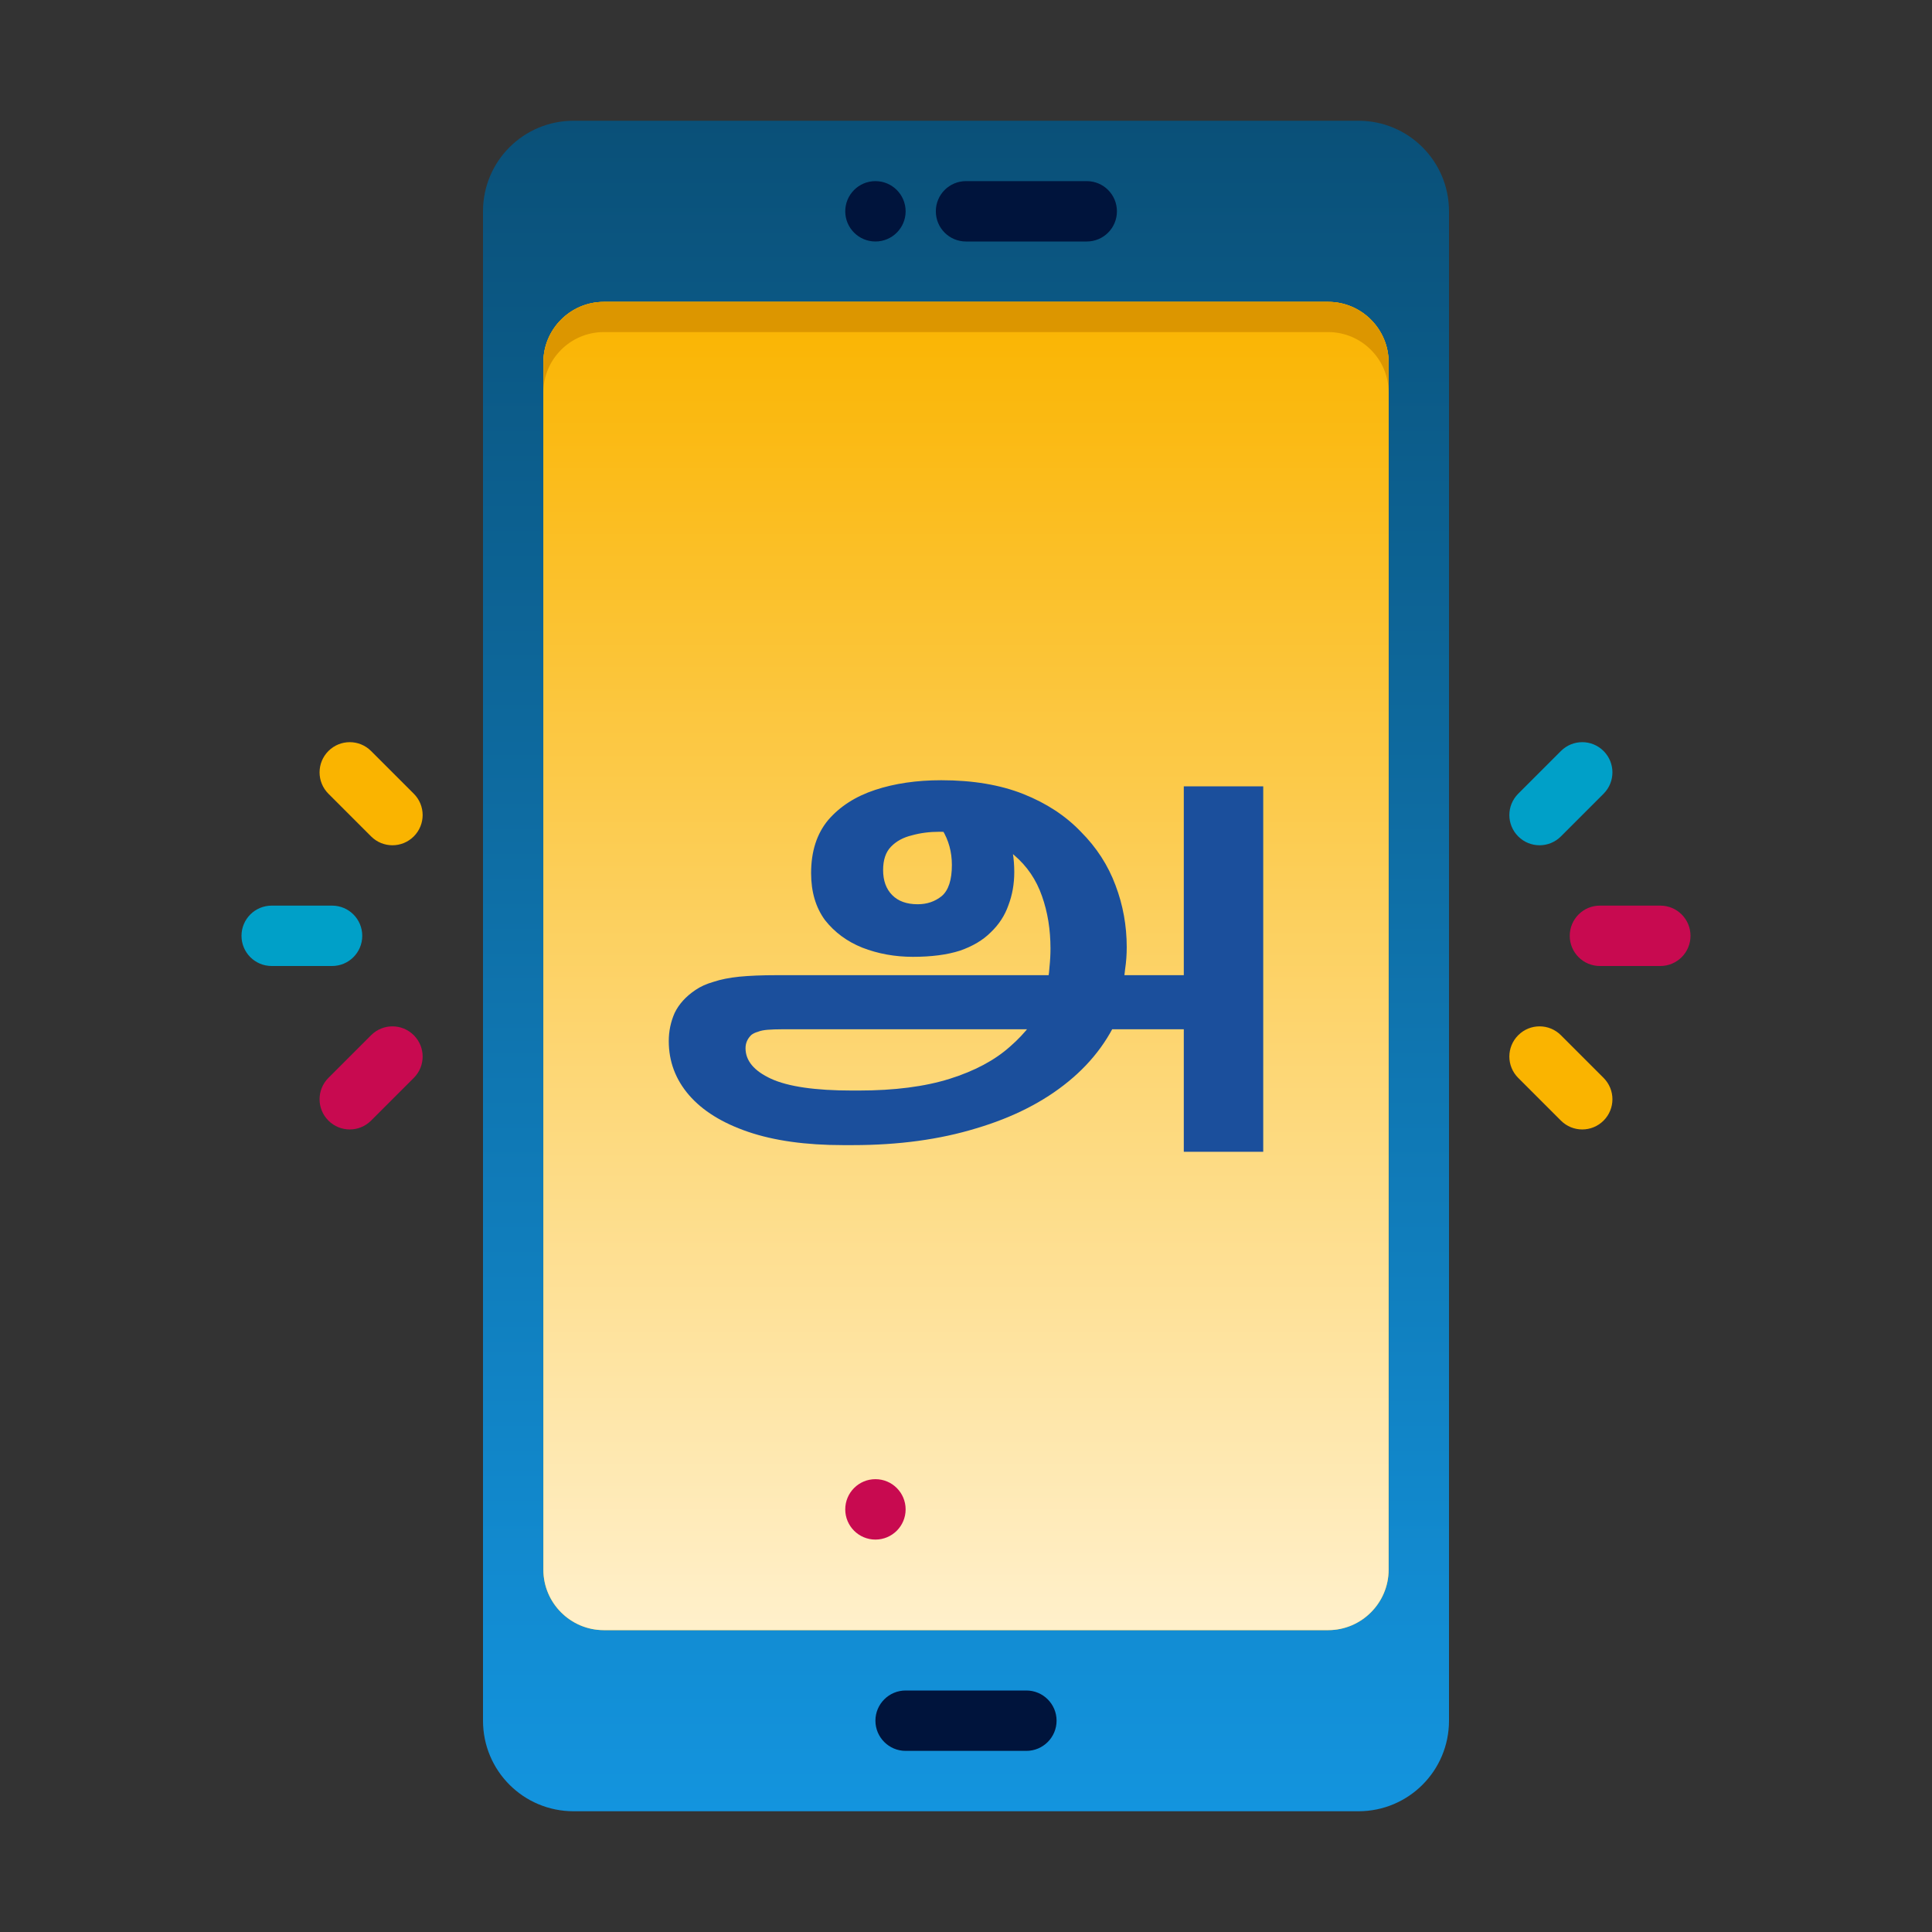 <svg width="52" height="52" viewBox="0 0 52 52" fill="none" xmlns="http://www.w3.org/2000/svg">
<rect x="0" y="0" width="52" height="52" fill="#333333" stroke="none"/>
<path d="M39 5.688V46.312C39 47.661 37.911 48.75 36.562 48.75H15.438C14.089 48.75 13 47.661 13 46.312V5.688C13 4.339 14.089 3.25 15.438 3.25H36.562C37.911 3.25 39 4.339 39 5.688Z" fill="url(#paint0_linear_1452_12097)"/>
<path d="M37.375 9.75V42.25C37.375 43.144 36.644 43.875 35.75 43.875H16.25C15.356 43.875 14.625 43.144 14.625 42.25V9.75C14.625 8.856 15.356 8.125 16.25 8.125H35.75C36.644 8.125 37.375 8.856 37.375 9.75Z" fill="#FAB400"/>
<path d="M37.375 9.75V42.25C37.375 43.144 36.644 43.875 35.75 43.875H16.25C15.356 43.875 14.625 43.144 14.625 42.25V9.75C14.625 8.856 15.356 8.125 16.25 8.125H35.75C36.644 8.125 37.375 8.856 37.375 9.75Z" fill="url(#paint1_linear_1452_12097)"/>
<path d="M23.562 41.438C24.011 41.438 24.375 41.074 24.375 40.625C24.375 40.176 24.011 39.812 23.562 39.812C23.114 39.812 22.75 40.176 22.75 40.625C22.75 41.074 23.114 41.438 23.562 41.438Z" fill="#C80A50"/>
<path d="M37.375 9.75V10.562C37.375 9.669 36.644 8.938 35.75 8.938H16.25C15.356 8.938 14.625 9.669 14.625 10.562V9.75C14.625 8.856 15.356 8.125 16.25 8.125H35.75C36.644 8.125 37.375 8.856 37.375 9.75Z" fill="#DC9600"/>
<path d="M27.625 47.125H24.375C23.927 47.125 23.562 46.761 23.562 46.312C23.562 45.864 23.927 45.5 24.375 45.5H27.625C28.073 45.5 28.438 45.864 28.438 46.312C28.438 46.761 28.073 47.125 27.625 47.125Z" fill="#00143C"/>
<path d="M29.25 6.5H26C25.551 6.5 25.188 6.137 25.188 5.688C25.188 5.238 25.551 4.875 26 4.875H29.25C29.699 4.875 30.062 5.238 30.062 5.688C30.062 6.137 29.699 6.5 29.25 6.5Z" fill="#00143C"/>
<path d="M23.562 6.5C24.011 6.5 24.375 6.136 24.375 5.688C24.375 5.239 24.011 4.875 23.562 4.875C23.114 4.875 22.75 5.239 22.75 5.688C22.75 6.136 23.114 6.5 23.562 6.5Z" fill="#00143C"/>
<path d="M45.5 25.188C45.5 24.738 45.137 24.375 44.688 24.375H43.062C42.613 24.375 42.25 24.738 42.25 25.188C42.25 25.637 42.613 26 43.062 26H44.688C45.137 26 45.5 25.637 45.5 25.188Z" fill="#C80A50"/>
<path d="M43.161 21.363C43.478 21.045 43.478 20.532 43.161 20.214C42.843 19.896 42.33 19.896 42.012 20.214L40.863 21.363C40.545 21.681 40.545 22.194 40.863 22.512C41.181 22.83 41.694 22.83 42.012 22.512L43.161 21.363Z" fill="#00A0C8"/>
<path d="M43.161 30.161C43.478 29.843 43.478 29.33 43.161 29.012L42.012 27.863C41.694 27.545 41.181 27.545 40.863 27.863C40.545 28.181 40.545 28.694 40.863 29.012L42.012 30.161C42.33 30.479 42.843 30.479 43.161 30.161Z" fill="#FAB400"/>
<path d="M6.5 25.188C6.5 25.637 6.863 26 7.312 26H8.938C9.387 26 9.75 25.637 9.75 25.188C9.75 24.738 9.387 24.375 8.938 24.375H7.312C6.863 24.375 6.5 24.738 6.5 25.188Z" fill="#00A0C8"/>
<path d="M8.839 29.012C8.522 29.33 8.522 29.843 8.839 30.161C9.157 30.479 9.67 30.479 9.988 30.161L11.137 29.012C11.455 28.694 11.455 28.181 11.137 27.863C10.819 27.545 10.306 27.545 9.988 27.863L8.839 29.012Z" fill="#C80A50"/>
<path d="M8.839 20.214C8.522 20.532 8.522 21.045 8.839 21.363L9.988 22.512C10.306 22.83 10.819 22.83 11.137 22.512C11.455 22.194 11.455 21.681 11.137 21.363L9.988 20.214C9.67 19.896 9.157 19.896 8.839 20.214Z" fill="#FAB400"/>
<path d="M22.692 30.821C21.688 30.821 20.837 30.702 20.138 30.464C19.44 30.226 18.909 29.896 18.545 29.475C18.182 29.054 18 28.569 18 28.019C18 27.754 18.053 27.502 18.158 27.264C18.273 27.026 18.459 26.82 18.718 26.646C18.851 26.554 19.014 26.481 19.205 26.426C19.397 26.362 19.626 26.316 19.894 26.288C20.172 26.261 20.506 26.247 20.899 26.247H31.991L31.977 27.703H21.056C20.903 27.703 20.77 27.708 20.655 27.717C20.549 27.726 20.463 27.744 20.396 27.772C20.329 27.79 20.272 27.818 20.224 27.854C20.119 27.955 20.066 28.074 20.066 28.212C20.066 28.55 20.296 28.825 20.755 29.036C21.214 29.246 21.941 29.352 22.936 29.352H23.108C24.075 29.352 24.893 29.246 25.562 29.036C26.232 28.825 26.773 28.537 27.184 28.17C27.605 27.804 27.916 27.396 28.117 26.948L28.16 26.563C28.207 26.389 28.236 26.215 28.246 26.041C28.265 25.858 28.274 25.689 28.274 25.533C28.274 25.02 28.198 24.549 28.045 24.118C27.892 23.679 27.643 23.312 27.299 23.019C26.964 22.717 26.519 22.52 25.964 22.429C25.859 22.41 25.744 22.401 25.62 22.401C25.505 22.392 25.395 22.387 25.29 22.387C25.022 22.387 24.773 22.419 24.544 22.483C24.314 22.538 24.127 22.639 23.984 22.786C23.84 22.932 23.769 23.143 23.769 23.418C23.769 23.701 23.85 23.926 24.013 24.091C24.175 24.256 24.405 24.338 24.701 24.338C24.95 24.338 25.165 24.265 25.347 24.118C25.529 23.962 25.62 23.683 25.62 23.28C25.62 22.932 25.534 22.616 25.361 22.332C25.199 22.039 25.012 21.769 24.802 21.522L26.308 21.302C26.471 21.44 26.624 21.609 26.768 21.81C26.921 22.012 27.045 22.25 27.141 22.525C27.246 22.79 27.299 23.106 27.299 23.473C27.299 23.793 27.246 24.091 27.141 24.365C27.045 24.64 26.887 24.883 26.667 25.093C26.457 25.304 26.179 25.469 25.835 25.588C25.491 25.698 25.07 25.753 24.572 25.753C24.084 25.753 23.63 25.67 23.209 25.506C22.798 25.341 22.463 25.093 22.204 24.764C21.956 24.425 21.831 24.004 21.831 23.5C21.831 22.914 21.985 22.438 22.291 22.071C22.606 21.705 23.027 21.435 23.553 21.261C24.079 21.087 24.673 21 25.333 21C26.184 21 26.921 21.124 27.543 21.371C28.164 21.618 28.681 21.957 29.092 22.387C29.513 22.809 29.824 23.289 30.025 23.83C30.226 24.361 30.326 24.915 30.326 25.492C30.326 25.693 30.312 25.89 30.283 26.082C30.264 26.266 30.236 26.449 30.197 26.632V27.126C29.91 27.896 29.432 28.555 28.762 29.104C28.093 29.654 27.265 30.075 26.28 30.368C25.294 30.67 24.185 30.821 22.951 30.821H22.692ZM31.862 31V21.165H34V31H31.862Z" fill="#1B4F9C"/>
<defs>
<linearGradient id="paint0_linear_1452_12097" x1="26" y1="3.25" x2="26" y2="48.75" gradientUnits="userSpaceOnUse">
<stop stop-color="#0A5078"/>
<stop offset="1" stop-color="#1394DE"/>
</linearGradient>
<linearGradient id="paint1_linear_1452_12097" x1="26" y1="8.125" x2="26" y2="43.875" gradientUnits="userSpaceOnUse">
<stop stop-color="#FAB400"/>
<stop offset="1" stop-color="#FFF0CB"/>
</linearGradient>
</defs>
</svg>
